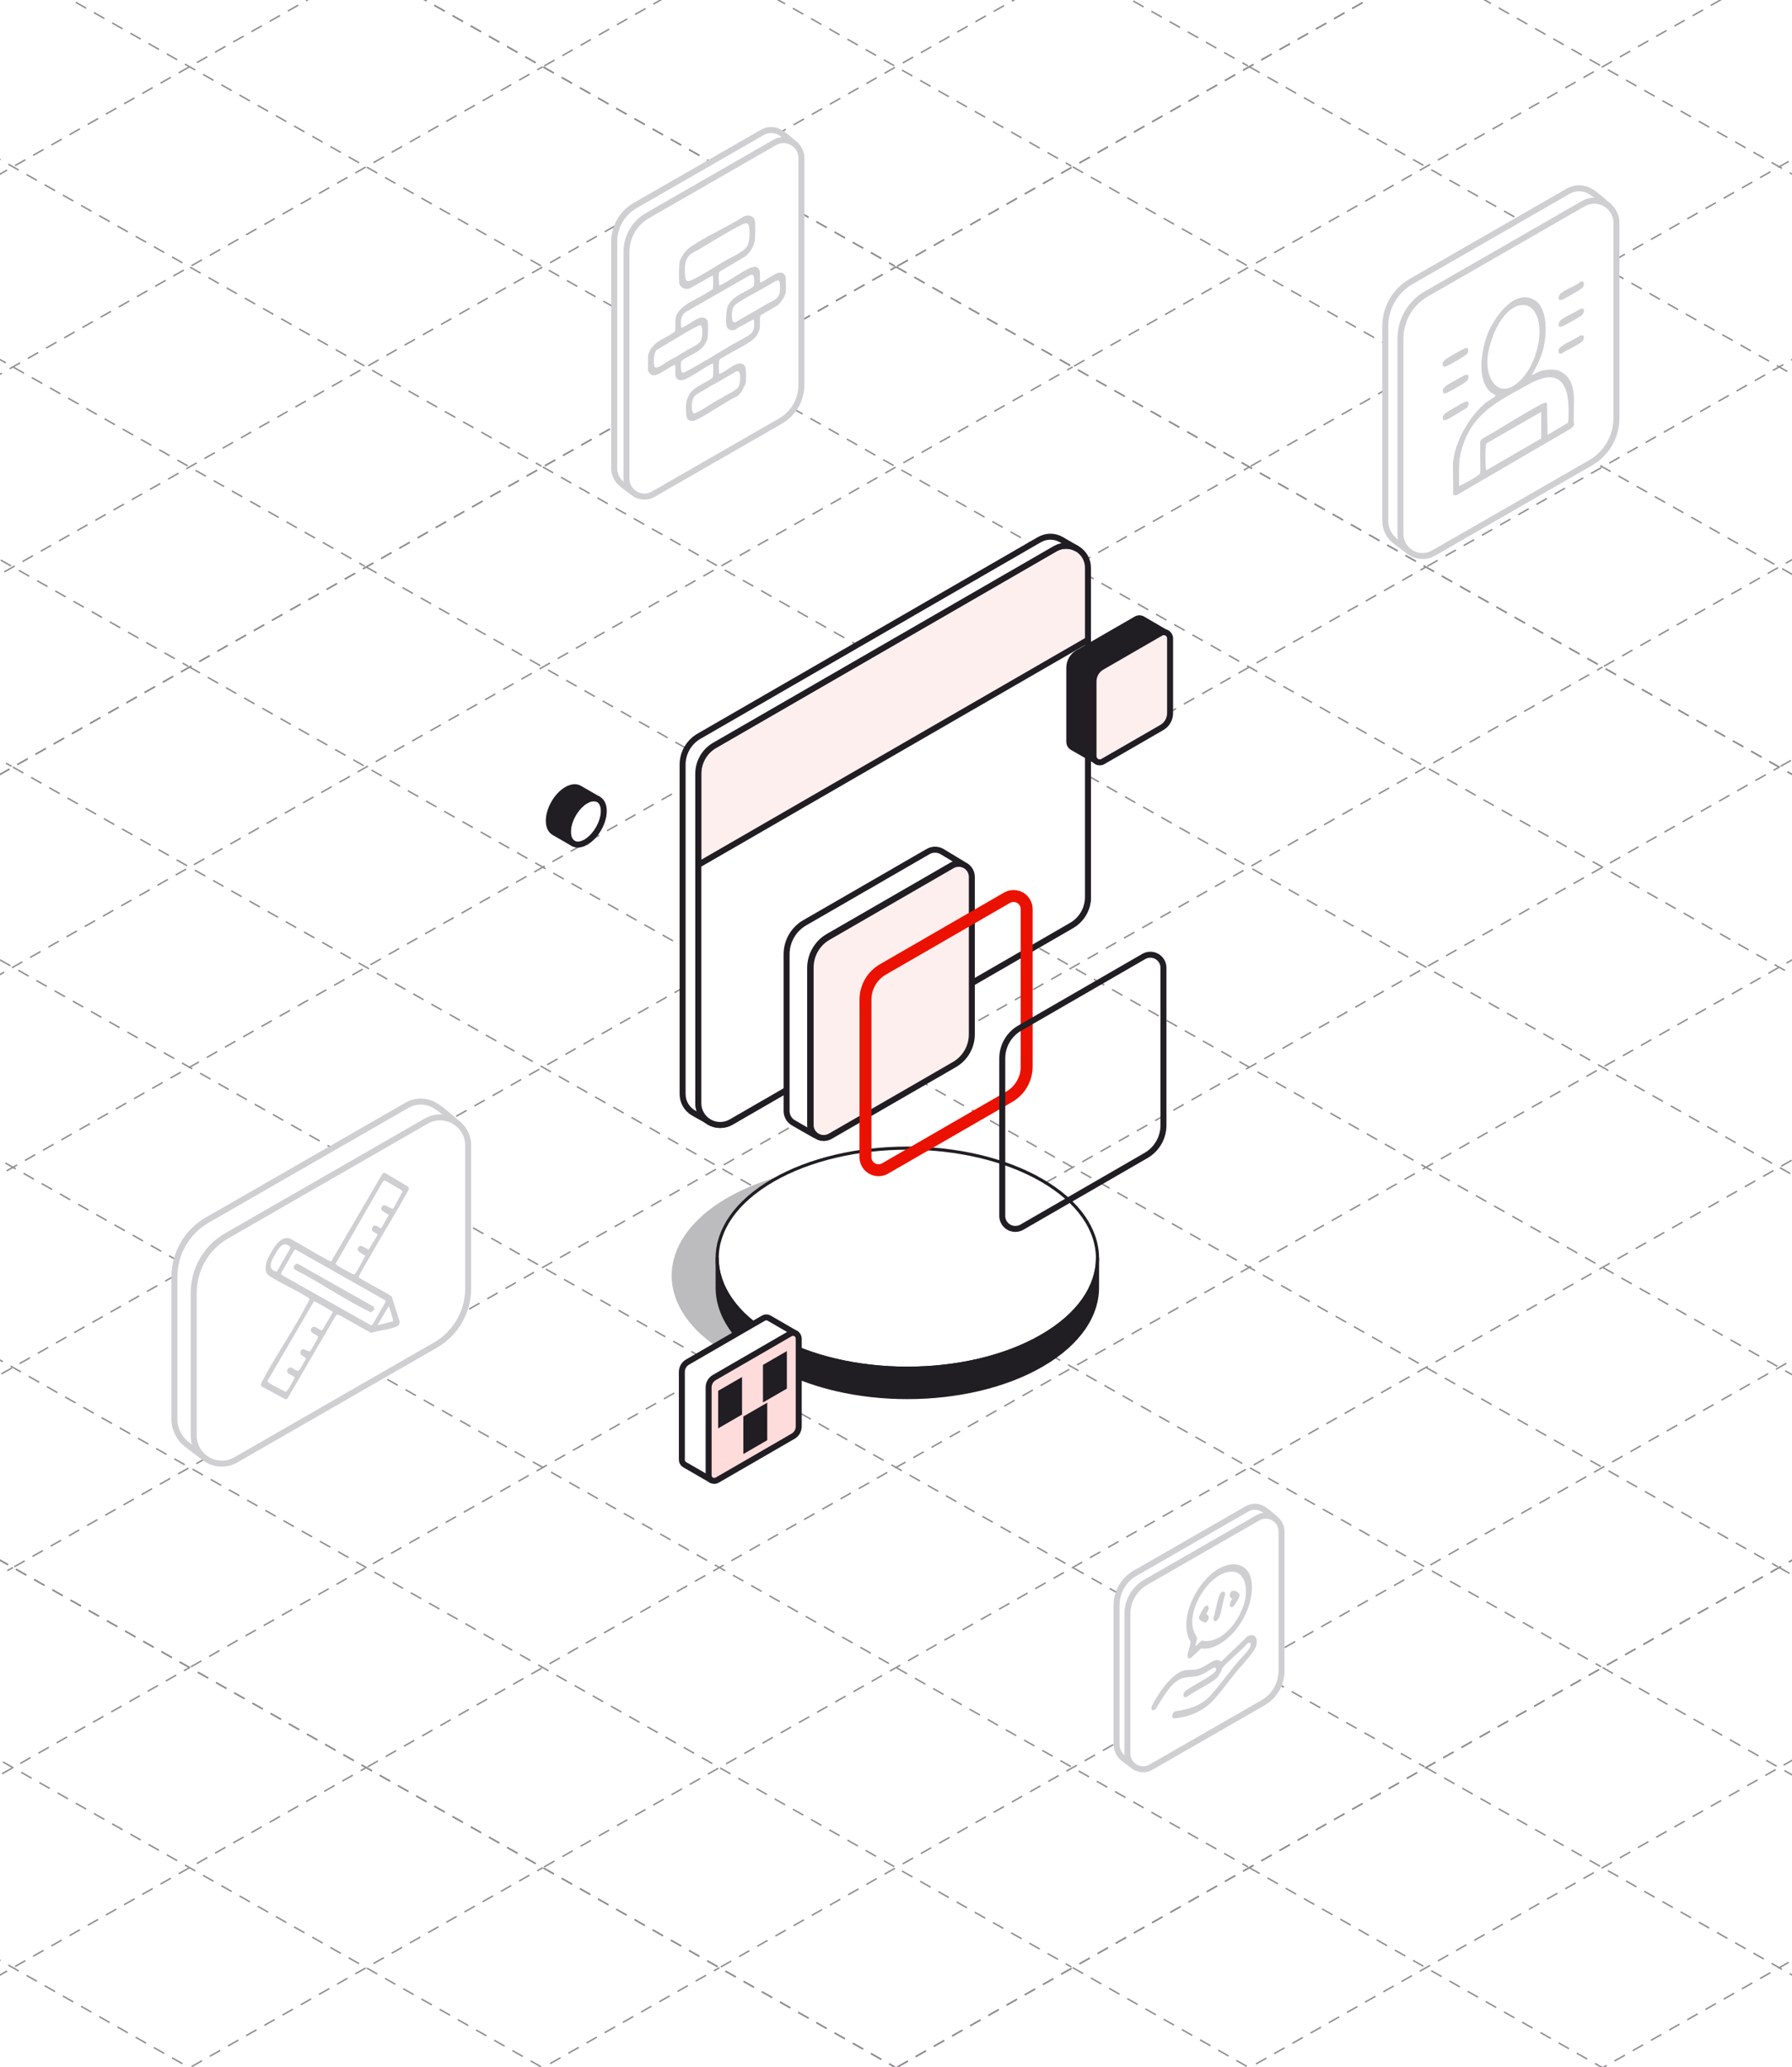 <?xml version="1.0" encoding="UTF-8"?>
<svg xmlns="http://www.w3.org/2000/svg" width="600" height="692" viewBox="0 0 600 692" fill="none">
  <rect x="0" y="0" width="600" height="692" fill="#333333" stroke="none"/>
  <g clip-path="url(#clip0_7999_36454)">
    <rect width="600" height="692" fill="white"></rect>
    <path d="M-231.76 390.49L300.02 89.33" stroke="#918E92" stroke-width="0.5" stroke-dasharray="4 3"></path>
    <path d="M-172.629 423.98L359.161 122.82" stroke="#918E92" stroke-width="0.5" stroke-dasharray="4 3"></path>
    <path d="M-113.49 457.47L418.3 156.31" stroke="#918E92" stroke-width="0.5" stroke-dasharray="4 3"></path>
    <path d="M-54.35 490.96L477.43 189.8" stroke="#918E92" stroke-width="0.5" stroke-dasharray="4 3"></path>
    <path d="M4.791 524.46L536.571 223.29" stroke="#918E92" stroke-width="0.5" stroke-dasharray="4 3"></path>
    <path d="M63.93 557.95L595.71 256.79" stroke="#918E92" stroke-width="0.5" stroke-dasharray="4 3"></path>
    <path d="M123.061 591.44L654.851 290.28" stroke="#918E92" stroke-width="0.5" stroke-dasharray="4 3"></path>
    <path d="M182.201 624.93L713.991 323.77" stroke="#918E92" stroke-width="0.5" stroke-dasharray="4 3"></path>
    <path d="M241.34 658.42L773.12 357.26" stroke="#918E92" stroke-width="0.5" stroke-dasharray="4 3"></path>
    <path d="M300.48 691.91L832.26 390.75" stroke="#918E92" stroke-width="0.5" stroke-dasharray="4 3"></path>
    <path d="M300.02 89.33L831.8 390.49" stroke="#918E92" stroke-width="0.5" stroke-dasharray="4 3"></path>
    <path d="M240.879 122.82L772.659 423.98" stroke="#918E92" stroke-width="0.5" stroke-dasharray="4 3"></path>
    <path d="M181.74 156.31L713.53 457.47" stroke="#918E92" stroke-width="0.5" stroke-dasharray="4 3"></path>
    <path d="M122.6 189.8L654.39 490.96" stroke="#918E92" stroke-width="0.5" stroke-dasharray="4 3"></path>
    <path d="M63.469 223.29L595.249 524.46" stroke="#918E92" stroke-width="0.5" stroke-dasharray="4 3"></path>
    <path d="M4.33 256.79L536.11 557.95" stroke="#918E92" stroke-width="0.5" stroke-dasharray="4 3"></path>
    <path d="M-54.81 290.28L476.969 591.44" stroke="#918E92" stroke-width="0.5" stroke-dasharray="4 3"></path>
    <path d="M-113.951 323.77L417.839 624.93" stroke="#918E92" stroke-width="0.5" stroke-dasharray="4 3"></path>
    <path d="M-173.09 357.26L358.7 658.42" stroke="#918E92" stroke-width="0.5" stroke-dasharray="4 3"></path>
    <path d="M-232.221 390.75L299.559 691.91" stroke="#918E92" stroke-width="0.5" stroke-dasharray="4 3"></path>
    <path d="M300.48 89.07L832.26 -212.1" stroke="#918E92" stroke-width="0.5" stroke-dasharray="4 3"></path>
    <path d="M359.621 122.56L891.401 -178.6" stroke="#918E92" stroke-width="0.5" stroke-dasharray="4 3"></path>
    <path d="M418.76 156.05L950.54 -145.11" stroke="#918E92" stroke-width="0.5" stroke-dasharray="4 3"></path>
    <path d="M477.891 189.54L1009.68 -111.62" stroke="#918E92" stroke-width="0.5" stroke-dasharray="4 3"></path>
    <path d="M537.031 223.03L1068.82 -78.13" stroke="#918E92" stroke-width="0.5" stroke-dasharray="4 3"></path>
    <path d="M596.17 256.52L1127.95 -44.64" stroke="#918E92" stroke-width="0.5" stroke-dasharray="4 3"></path>
    <path d="M595.709 -78.13L1127.49 223.03" stroke="#918E92" stroke-width="0.5" stroke-dasharray="4 3"></path>
    <path d="M536.57 -44.64L1068.36 256.52" stroke="#918E92" stroke-width="0.5" stroke-dasharray="4 3"></path>
    <path d="M477.43 -11.15L1009.22 290.02" stroke="#918E92" stroke-width="0.5" stroke-dasharray="4 3"></path>
    <path d="M418.299 22.34L950.079 323.51" stroke="#918E92" stroke-width="0.5" stroke-dasharray="4 3"></path>
    <path d="M359.16 55.84L890.94 357" stroke="#918E92" stroke-width="0.5" stroke-dasharray="4 3"></path>
    <path d="M300.02 89.33L831.8 390.49" stroke="#918E92" stroke-width="0.5" stroke-dasharray="4 3"></path>
    <path d="M-527.461 223.03L4.329 -78.13" stroke="#918E92" stroke-width="0.5" stroke-dasharray="4 3"></path>
    <path d="M-468.322 256.52L63.468 -44.64" stroke="#918E92" stroke-width="0.5" stroke-dasharray="4 3"></path>
    <path d="M-409.182 290.02L122.598 -11.15" stroke="#918E92" stroke-width="0.5" stroke-dasharray="4 3"></path>
    <path d="M-350.041 323.51L181.739 22.34" stroke="#918E92" stroke-width="0.5" stroke-dasharray="4 3"></path>
    <path d="M-290.902 357L240.878 55.84" stroke="#918E92" stroke-width="0.5" stroke-dasharray="4 3"></path>
    <path d="M-231.762 390.49L300.018 89.33" stroke="#918E92" stroke-width="0.5" stroke-dasharray="4 3"></path>
    <path d="M-232.221 -212.1L299.559 89.07" stroke="#918E92" stroke-width="0.5" stroke-dasharray="4 3"></path>
    <path d="M-291.361 -178.6L240.419 122.56" stroke="#918E92" stroke-width="0.5" stroke-dasharray="4 3"></path>
    <path d="M-350.5 -145.11L181.28 156.05" stroke="#918E92" stroke-width="0.5" stroke-dasharray="4 3"></path>
    <path d="M-409.641 -111.62L122.139 189.54" stroke="#918E92" stroke-width="0.5" stroke-dasharray="4 3"></path>
    <path d="M-468.781 -78.13L63.009 223.03" stroke="#918E92" stroke-width="0.5" stroke-dasharray="4 3"></path>
    <path d="M-527.92 -44.64L3.87 256.52" stroke="#918E92" stroke-width="0.5" stroke-dasharray="4 3"></path>
    <path d="M300.48 691.91L832.26 390.75" stroke="#918E92" stroke-width="0.5" stroke-dasharray="4 3"></path>
    <path d="M359.621 725.41L891.401 424.24" stroke="#918E92" stroke-width="0.5" stroke-dasharray="4 3"></path>
    <path d="M418.76 758.9L950.54 457.73" stroke="#918E92" stroke-width="0.5" stroke-dasharray="4 3"></path>
    <path d="M477.891 792.39L1009.68 491.23" stroke="#918E92" stroke-width="0.5" stroke-dasharray="4 3"></path>
    <path d="M537.031 825.88L1068.82 524.72" stroke="#918E92" stroke-width="0.5" stroke-dasharray="4 3"></path>
    <path d="M596.17 859.37L1127.95 558.21" stroke="#918E92" stroke-width="0.5" stroke-dasharray="4 3"></path>
    <path d="M595.709 524.72L1127.49 825.88" stroke="#918E92" stroke-width="0.5" stroke-dasharray="4 3"></path>
    <path d="M536.57 558.21L1068.36 859.37" stroke="#918E92" stroke-width="0.5" stroke-dasharray="4 3"></path>
    <path d="M477.43 591.7L1009.22 892.86" stroke="#918E92" stroke-width="0.5" stroke-dasharray="4 3"></path>
    <path d="M418.299 625.19L950.079 926.35" stroke="#918E92" stroke-width="0.5" stroke-dasharray="4 3"></path>
    <path d="M359.16 658.68L890.94 959.85" stroke="#918E92" stroke-width="0.5" stroke-dasharray="4 3"></path>
    <path d="M300.02 692.17L831.8 993.34" stroke="#918E92" stroke-width="0.5" stroke-dasharray="4 3"></path>
    <path d="M-527.461 825.88L4.329 524.72" stroke="#918E92" stroke-width="0.5" stroke-dasharray="4 3"></path>
    <path d="M-468.322 859.37L63.468 558.21" stroke="#918E92" stroke-width="0.5" stroke-dasharray="4 3"></path>
    <path d="M-409.182 892.86L122.598 591.7" stroke="#918E92" stroke-width="0.5" stroke-dasharray="4 3"></path>
    <path d="M-350.041 926.35L181.739 625.19" stroke="#918E92" stroke-width="0.5" stroke-dasharray="4 3"></path>
    <path d="M-290.902 959.85L240.878 658.68" stroke="#918E92" stroke-width="0.5" stroke-dasharray="4 3"></path>
    <path d="M-231.762 993.34L300.018 692.17" stroke="#918E92" stroke-width="0.5" stroke-dasharray="4 3"></path>
    <path d="M-232.221 390.75L299.559 691.91" stroke="#918E92" stroke-width="0.5" stroke-dasharray="4 3"></path>
    <path d="M-291.361 424.24L240.419 725.41" stroke="#918E92" stroke-width="0.5" stroke-dasharray="4 3"></path>
    <path d="M-350.5 457.73L181.28 758.9" stroke="#918E92" stroke-width="0.5" stroke-dasharray="4 3"></path>
    <path d="M-409.641 491.23L122.139 792.39" stroke="#918E92" stroke-width="0.5" stroke-dasharray="4 3"></path>
    <path d="M-468.781 524.72L63.009 825.88" stroke="#918E92" stroke-width="0.5" stroke-dasharray="4 3"></path>
    <path d="M-527.92 558.21L3.87 859.37" stroke="#918E92" stroke-width="0.5" stroke-dasharray="4 3"></path>
    <path d="M182.201 22.08L713.991 -279.08" stroke="#918E92" stroke-width="0.5" stroke-dasharray="4 3"></path>
    <path d="M241.34 55.58L773.12 -245.59" stroke="#918E92" stroke-width="0.5" stroke-dasharray="4 3"></path>
    <path d="M300.48 89.07L832.26 -212.1" stroke="#918E92" stroke-width="0.5" stroke-dasharray="4 3"></path>
    <path d="M-113.951 -279.08L417.839 22.08" stroke="#918E92" stroke-width="0.5" stroke-dasharray="4 3"></path>
    <path d="M-173.09 -245.59L358.7 55.58" stroke="#918E92" stroke-width="0.5" stroke-dasharray="4 3"></path>
    <path d="M-232.221 -212.1L299.559 89.07" stroke="#918E92" stroke-width="0.5" stroke-dasharray="4 3"></path>
    <path d="M153.758 376.58C150.248 373.54 148.558 371.96 146.058 370.32C143.258 368.48 139.518 368.12 136.198 370.02L69.398 408.41C62.588 412.32 58.398 419.58 58.398 427.43V475.24C58.398 478.58 60.318 481.86 62.668 483.6C65.498 485.69 67.238 487.29 70.328 489.07" fill="white"></path>
    <path d="M153.758 376.58C150.248 373.54 148.558 371.96 146.058 370.32C143.258 368.48 139.518 368.12 136.198 370.02L69.398 408.41C62.588 412.32 58.398 419.58 58.398 427.43V475.24C58.398 478.58 60.318 481.86 62.668 483.6C65.498 485.69 67.238 487.29 70.328 489.07" stroke="#CFCED0" stroke-width="2" stroke-miterlimit="10" stroke-linecap="round"></path>
    <path d="M156.759 431.27V383.46C156.759 376.23 148.939 371.7 142.669 375.31L75.869 413.7C69.059 417.61 64.869 424.87 64.869 432.72V480.53C64.869 487.76 72.689 492.29 78.959 488.68L145.759 450.29C152.569 446.38 156.759 439.12 156.759 431.27Z" fill="white" stroke="#CFCED0" stroke-width="2" stroke-miterlimit="10"></path>
    <path d="M96.217 468.22L95.597 468.42L87.627 464.12C87.037 463.65 87.687 462.61 87.937 462.08C92.617 453.31 98.547 444.82 103.097 436.03C103.297 435.64 103.507 435.25 103.617 434.81C103.597 434.62 103.017 434.3 102.817 434.18C98.987 431.63 94.177 429.77 90.377 427.21C89.667 426.73 89.107 426.27 88.997 425.33C88.687 422.83 89.717 421.13 90.897 419.07C92.077 417.01 94.297 413.45 97.247 414.69C101.227 416.83 105.057 419.3 109.047 421.42C109.387 421.6 110.677 422.33 110.917 422.22L127.977 393.02C128.207 392.68 128.617 392.54 128.997 392.69L136.627 397.22C136.947 397.49 136.877 397.94 136.807 398.3C131.977 406.99 126.717 415.45 121.857 424.11C121.577 424.61 120.097 427.1 120.107 427.41C120.107 427.73 121.217 428.29 121.547 428.49C124.687 430.41 128.077 431.97 131.157 434L133.817 442.39C133.787 443.66 133.167 443.92 132.127 444.29C129.737 445.15 126.677 445.42 124.197 446.17L113.847 440.36L112.857 440.01L112.287 440.63L96.217 468.22ZM126.127 413.01C125.277 412.34 124.007 412.23 124.727 410.81C125.497 409.31 127.077 411.31 127.677 411.09L130.157 406.78C129.377 405.84 127.017 405.6 127.847 403.99C128.677 402.38 130.847 405 131.527 404.57C132.207 404.14 134.007 399.91 134.767 399.04C134.837 398.57 133.967 398.13 133.587 397.9C132.977 397.52 129.087 395.2 128.757 395.17C128.487 395.15 128.157 395.64 127.997 395.84L112.417 422.96C112.417 423.22 112.687 423.4 112.867 423.54C113.717 424.2 115.877 425.34 116.907 425.87C117.367 426.11 118.337 426.74 118.787 426.52C119.307 426.26 121.737 421.23 122.337 420.43C121.527 419.63 119.277 419.17 119.897 417.69C120.627 415.96 122.917 418.5 123.517 418.21L126.477 413.3C126.307 413.24 126.237 413.09 126.117 413L126.127 413.01ZM92.687 425.68L97.157 417.91L97.227 417.39C94.847 415.28 93.437 417.63 92.287 419.57C91.137 421.51 89.047 424.97 92.677 425.68H92.687ZM98.527 418.48L94.117 426.16L94.257 426.75L124.227 443.63L124.717 443.44L129.157 435.7L129.087 435.34L99.087 418.35C98.887 418.28 98.687 418.35 98.537 418.48H98.527ZM105.097 435.65L89.617 462.15C89.557 462.27 89.617 462.36 89.657 462.48C89.977 463.21 94.457 465.2 95.357 465.84L95.857 465.88C96.967 464.53 97.837 462.81 98.627 461.22C98.617 460.51 96.077 459.99 96.117 459.02C96.137 458.43 96.737 457.7 97.367 457.74C98.137 457.79 99.387 459.34 100.127 458.71C100.377 458.5 102.467 454.92 102.447 454.69C101.747 453.83 100.087 453.71 100.667 452.28C101.317 450.67 102.817 452.59 103.817 452.32C104.057 452.2 106.517 447.88 106.487 447.57C106.387 446.59 103.237 446.46 104.277 444.62C105.167 443.03 107.127 445.72 107.967 445.2L111.357 439.38L111.307 439.05C110.547 438.59 105.547 435.52 105.097 435.65ZM126.337 443.64L131.607 442.31C131.757 442.09 130.377 437.27 130.117 437.27L126.337 443.64Z" fill="#CFCED0"></path>
    <path d="M125.418 438.28L124.328 439.2C123.898 439.26 123.498 438.96 123.128 438.78C114.958 434.79 107.048 429.21 98.888 425.08C97.838 424.51 98.458 423.39 99.318 423.03L99.718 423.06L125.098 437.4L125.428 438.28H125.418Z" fill="#CFCED0"></path>
    <path d="M538.86 69.18C536.09 66.78 534.77 65.54 532.8 64.25C530.6 62.81 527.65 62.52 525.04 64.02L472.48 94.23C467.12 97.31 463.82 103.01 463.82 109.19V174.56C463.82 177.19 465.33 179.77 467.18 181.14C469.41 182.79 470.78 184.04 473.21 185.45" fill="white"></path>
    <path d="M538.86 69.18C536.09 66.78 534.77 65.54 532.8 64.25C530.6 62.81 527.65 62.52 525.04 64.02L472.48 94.23C467.12 97.31 463.82 103.01 463.82 109.19V174.56C463.82 177.19 465.33 179.77 467.18 181.14C469.41 182.79 470.78 184.04 473.21 185.45" stroke="#CFCED0" stroke-width="2" stroke-miterlimit="10" stroke-linecap="round"></path>
    <path d="M541.21 139.97V74.6C541.21 68.91 535.06 65.35 530.12 68.18L477.56 98.39C472.2 101.47 468.9 107.17 468.9 113.35V178.72C468.9 184.41 475.05 187.97 479.99 185.14L532.55 154.93C537.91 151.85 541.21 146.15 541.21 139.97Z" fill="white" stroke="#CFCED0" stroke-width="2" stroke-miterlimit="10"></path>
    <path d="M483.047 121.24C483.397 121.09 483.467 120.71 483.747 120.48C484.587 119.79 489.467 116.99 490.487 116.6C490.797 116.48 491.107 116.41 491.437 116.55C491.907 117.91 491.387 118.43 490.357 119.12C488.917 120.09 485.857 121.92 484.307 122.57C483.797 122.79 483.387 122.91 483.047 122.36V121.24Z" fill="#CFCED0"></path>
    <path d="M483.047 130.33C483.457 129.97 483.717 129.47 484.177 129.15C485.097 128.51 489.727 125.82 490.627 125.54C492.247 125.03 491.797 126.92 490.857 127.73C489.917 128.54 486.127 130.68 484.897 131.27C484.467 131.48 483.687 131.91 483.267 131.6L483.047 130.61V130.33Z" fill="#CFCED0"></path>
    <path d="M483.047 139.42C483.387 139.25 483.417 138.84 483.667 138.57C484.197 138.01 489.197 135.15 490.137 134.7C490.587 134.49 491.177 134.17 491.577 134.58C491.947 135.05 491.487 136.11 491.137 136.54C489.157 137.63 487.247 138.98 485.267 140.03C484.647 140.36 483.857 140.88 483.207 140.51L483.047 139.69V139.41V139.42Z" fill="#CFCED0"></path>
    <path d="M529.998 94.24C530.708 94.97 530.208 96.05 529.508 96.62C528.888 97.12 523.628 100.17 523.018 100.33C522.748 100.4 522.128 100.51 521.958 100.27C521.698 99.47 522.078 98.57 522.728 98.09C524.238 96.96 526.678 95.96 528.368 94.93C528.678 94.74 528.978 94.45 529.298 94.25H529.998V94.24Z" fill="#CFCED0"></path>
    <path d="M512.807 125.57C512.917 125.66 514.727 124.66 515.047 124.53C517.077 123.69 520.377 123.31 522.387 124.31C529.017 127.6 526.327 136.48 527.027 142.34L526.157 143.35L487.657 165.78L486.557 165.71L486.467 155.24C487.027 147.94 491.997 139.12 497.727 134.62C498.147 134.29 500.747 132.69 500.787 132.51C500.847 132.24 499.697 131.74 499.407 131.52C493.957 127.37 496.127 115.97 498.597 110.59C500.907 105.53 507.567 96.37 513.977 100.57C518.327 103.42 517.857 112.02 516.797 116.43C516.027 119.64 514.517 122.76 512.817 125.59L512.807 125.57ZM509.567 102.11C502.577 102.65 497.837 115.41 497.987 121.45C498.147 128.06 502.337 133.3 508.477 127.88C513.517 123.43 516.737 113.6 514.997 107.08C514.297 104.46 512.617 101.87 509.557 102.11H509.567ZM518.127 145.58L524.947 141.56C524.997 141.2 525.097 140.84 525.127 140.48C525.327 137.63 525.257 132.96 524.207 130.34C521.657 123.95 515.747 126.46 511.327 128.91C501.317 134.47 492.957 138.33 489.457 150.19C488.597 153.1 488.507 155.35 488.517 158.37C488.517 159.79 488.507 161.22 488.517 162.64C488.667 162.79 490.107 161.93 490.377 161.78C491.667 161.06 493.547 160.08 494.707 159.26C495.547 158.66 495.567 158.61 495.647 157.54L495.567 147.88L496.127 146.97C502.677 143.29 509.167 139 515.787 135.45C516.217 135.22 517.757 134.33 517.987 135.04L518.147 145.58H518.127ZM516.027 137.88L497.777 148.36C497.547 148.63 497.467 149.33 497.437 149.7C497.297 151.56 497.327 154.41 497.437 156.29C497.457 156.69 497.557 157.07 497.587 157.47L516.027 146.77V137.89V137.88Z" fill="#CFCED0"></path>
    <path d="M530.257 112.3C530.377 113.15 530.257 113.87 529.567 114.44C528.277 115.5 524.937 117.14 523.327 117.98C523.167 118.06 523.157 118.27 523.057 118.3C522.827 118.35 522.087 118.36 521.957 118.17C521.577 117.22 521.997 116.59 522.737 116.01C524.537 114.6 527.287 113.62 529.197 112.26L530.257 112.31V112.3Z" fill="#CFCED0"></path>
    <path d="M530.257 103.35C530.427 104.28 530.137 105.15 529.367 105.71C528.597 106.27 523.857 109 523.107 109.24C522.817 109.33 522.147 109.5 521.947 109.22C521.677 108.37 522.107 107.46 522.797 106.97C524.637 105.64 527.407 104.63 529.337 103.3L530.257 103.35Z" fill="#CFCED0"></path>
    <path d="M427.4 508.78C425.43 507.07 424.48 506.18 423.08 505.26C421.51 504.23 419.4 504.02 417.54 505.09L380.02 526.65C376.2 528.85 373.84 532.92 373.84 537.33V583.99C373.84 585.87 374.92 587.71 376.24 588.69C377.83 589.87 378.81 590.76 380.54 591.76" fill="white"></path>
    <path d="M427.4 508.78C425.43 507.07 424.48 506.18 423.08 505.26C421.51 504.23 419.4 504.02 417.54 505.09L380.02 526.65C376.2 528.85 373.84 532.92 373.84 537.33V583.99C373.84 585.87 374.92 587.71 376.24 588.69C377.83 589.87 378.81 590.76 380.54 591.76" stroke="#CFCED0" stroke-width="2" stroke-miterlimit="10" stroke-linecap="round"></path>
    <path d="M429.081 559.31V512.65C429.081 508.59 424.691 506.05 421.171 508.07L383.651 529.63C379.831 531.83 377.471 535.9 377.471 540.31V586.97C377.471 591.03 381.861 593.57 385.381 591.55L422.901 569.99C426.721 567.79 429.081 563.72 429.081 559.31Z" fill="white" stroke="#CFCED0" stroke-width="2" stroke-miterlimit="10"></path>
    <path d="M419.598 547.35C419.738 547.63 420.048 547.61 420.308 547.9C420.448 548.06 420.758 548.71 420.778 548.89C420.798 549.09 420.798 549.99 420.778 550.21C420.608 552.49 416.058 557.06 414.468 559C411.758 562.3 409.078 566.02 406.238 569.15C403.398 572.28 399.258 574.29 395.138 574.96C394.648 575.04 393.078 575.36 392.718 575.11C392.098 574.36 392.718 573.26 393.468 572.84C397.968 572.23 402.268 570.98 405.378 567.48C408.488 563.98 411.108 560.33 413.968 556.87C415.218 555.36 417.368 553.28 418.348 551.76C419.068 550.64 419.018 549.21 417.498 550.3C415.138 553.02 411.778 555.44 409.468 558.13C409.068 558.6 409.148 558.82 408.938 559.24C408.308 560.49 407.808 561.49 406.648 562.33C403.958 564.3 400.468 565.82 397.728 567.81C395.918 568.94 395.868 566.93 396.988 565.96C399.768 563.98 403.178 562.44 405.908 560.44C406.588 559.94 407.708 559.01 406.918 558.15C406.758 558.1 406.578 558.18 406.428 558.24C405.548 558.55 404.278 559.57 403.378 560.04C400.688 561.44 399.848 561.14 397.058 561.49C392.308 562.09 389.338 568.51 386.948 572.09C386.108 572.8 385.438 572.6 385.528 571.43C385.548 571.13 386.968 568.72 387.248 568.26C389.188 565.08 392.398 560.67 395.978 559.31C397.268 558.82 399.038 559.12 400.458 558.85C402.648 558.42 404.198 557.06 406.088 556.09C406.928 555.66 408.148 555.43 408.858 556.23L417.668 547.75C418.338 547.42 418.888 547.43 419.588 547.36L419.598 547.35Z" fill="#CFCED0"></path>
    <path d="M408.747 550.09C406.777 551.32 404.537 552.14 402.137 551.82L398.807 554.94C397.777 555.44 397.657 554.85 397.637 553.95C397.757 552.77 398.647 550.79 398.617 549.7C398.597 549.16 398.247 548.93 398.077 548.54C394.847 540.86 401.117 529.14 407.937 525.18C413.487 521.96 418.947 523.81 419.167 530.71C419.407 537.99 414.907 546.23 408.747 550.09ZM402.977 549.32C410.037 549.95 415.827 541.3 416.967 535.12C417.907 529.98 415.957 524.27 409.707 526.64C403.457 529.01 397.147 539.88 399.837 546.37C400.137 547.08 400.817 547.86 400.797 548.59L400.247 550.96C400.417 551.01 400.447 550.89 400.547 550.81C401.257 550.25 401.967 549.16 402.927 549.15L402.987 549.31L402.977 549.32Z" fill="#CFCED0"></path>
    <path d="M409.498 532.79C410.318 532.72 410.088 533.36 410.178 533.93C409.338 536.12 409.128 539.27 408.238 541.35C407.708 542.58 406.208 543.57 406.318 541.53C407.088 539.17 407.428 536.39 408.258 534.08C408.458 533.51 408.818 532.85 409.498 532.79Z" fill="#CFCED0"></path>
    <path d="M412.897 537.77C412.897 537.77 412.857 537.91 412.787 537.92C410.867 538.35 412.057 536.04 412.537 535.26C412.537 534.81 411.647 535.09 411.757 533.93C411.907 532.16 413.337 532.23 414.517 533.09C415.007 533.44 415.077 533.72 414.997 534.34C414.947 534.71 413.707 536.79 413.417 537.21C413.247 537.46 413.177 537.59 412.917 537.77H412.897Z" fill="#CFCED0"></path>
    <path d="M404.747 541.95C404.747 541.95 404.617 541.97 404.577 542.05C403.907 543.37 403.347 543.31 402.147 542.52C401.537 542.11 401.277 541.85 401.507 541.06C401.637 540.63 403.037 538.18 403.347 537.87C404.197 537.02 404.887 537.59 404.637 538.76C404.557 539.13 403.947 539.91 403.957 540.2C403.957 540.53 404.517 540.65 404.607 540.85C404.637 540.9 404.757 541.89 404.737 541.94L404.747 541.95Z" fill="#CFCED0"></path>
    <path d="M266.418 48.51C264.178 46.57 263.098 45.56 261.508 44.52C259.728 43.35 257.338 43.12 255.228 44.33L212.658 68.8C208.318 71.29 205.648 75.91 205.648 80.92V156.85C205.648 158.98 206.868 161.07 208.368 162.18C210.168 163.51 211.278 164.53 213.248 165.67" fill="white"></path>
    <path d="M266.418 48.51C264.178 46.57 263.098 45.56 261.508 44.52C259.728 43.35 257.338 43.12 255.228 44.33L212.658 68.8C208.318 71.29 205.648 75.91 205.648 80.92V156.85C205.648 158.98 206.868 161.07 208.368 162.18C210.168 163.51 211.278 164.53 213.248 165.67" stroke="#CFCED0" stroke-width="2" stroke-miterlimit="10" stroke-linecap="round"></path>
    <path d="M268.328 128.83V52.9C268.328 48.29 263.348 45.41 259.348 47.7L216.778 72.17C212.438 74.66 209.768 79.28 209.768 84.29V160.22C209.768 164.83 214.748 167.71 218.748 165.42L261.318 140.95C265.658 138.46 268.328 133.84 268.328 128.83Z" fill="white" stroke="#CFCED0" stroke-width="2" stroke-miterlimit="10"></path>
    <path d="M216.977 118.88C217.257 118.66 217.157 118.35 217.277 118.05C218.917 114.11 222.747 113.38 225.927 111.06C226.457 109.24 225.737 107.3 226.497 105.54C227.887 102.29 232.187 100.67 235.107 98.96C236.297 98.26 237.487 97.56 238.647 96.81C238.857 95.29 238.857 93.71 238.647 92.2L230.937 96.54C229.547 97.06 227.527 96.3 227.417 94.7C227.307 93.1 227.307 89.66 227.477 88.09C227.677 86.24 229.627 83.74 231.127 82.71C236.637 78.9 243.527 76.04 249.197 72.37C250.617 71.8 252.287 72.2 252.717 73.81C252.977 74.79 252.877 78.68 252.797 79.88C252.647 82.08 251.237 84.53 249.487 85.87L240.937 90.92C240.387 91.75 240.727 94.53 240.807 95.57C241.037 95.47 241.287 95.39 241.527 95.28C244.617 93.73 247.807 91.25 250.877 89.81C251.677 89.44 252.277 89.38 253.137 89.26C253.367 89.61 253.717 89.6 254.007 89.98C254.797 91.01 254.207 93.33 254.547 94.63C256.317 94 259.547 91.16 261.337 91.26C262.127 91.3 262.887 91.88 263.017 92.69C263.147 93.5 263.187 96.98 263.097 97.8C262.957 99.11 261.317 101.54 260.227 102.3L254.627 105.55C254.137 107.36 254.787 109.03 254.107 110.83C253.527 112.38 252.437 113.52 251.097 114.41C248.517 116.13 245.477 117.56 242.797 119.18C242.447 119.39 240.957 120.22 240.847 120.47C240.637 121.07 240.577 124.88 240.817 125.09C241.047 125.13 241.217 125.02 241.407 124.94C242.997 124.26 245.387 122.21 246.897 121.81C248.527 121.38 249.527 121.99 249.697 123.67C249.837 125.09 249.807 126.97 249.677 128.39C249.677 128.48 249.467 128.44 249.447 128.52C249.427 128.58 249.557 128.85 249.537 128.92C249.517 128.99 249.347 128.99 249.307 129.09C248.657 130.55 248.057 131.71 246.717 132.67C242.227 134.91 237.957 138.08 233.527 140.35C233.287 140.47 232.387 140.89 232.187 140.9C230.647 141.02 229.877 140.4 229.777 138.89C229.597 136.29 229.487 134.05 230.937 131.82C232.567 129.29 236.227 128.3 238.537 126.49C238.947 125.96 238.857 121.88 238.667 121.7C238.347 121.73 238.047 121.93 237.767 122.08C235.087 123.49 232.017 125.85 229.337 126.98C228.317 127.41 227.117 127.47 226.437 126.46C225.867 125.6 226.217 124.16 226.157 123.11C226.137 122.77 226.007 122.45 226.017 122.11C224.127 122.84 222.427 124.27 220.617 125.12C219.637 125.58 218.467 126 217.597 125.08C217.357 124.82 217.327 124.43 216.997 124.26V118.87L216.977 118.88ZM242.597 87.4C244.567 86.26 249.257 84.21 250.227 82.3C250.977 80.83 251.037 78.27 250.897 76.64C250.697 74.29 249.927 74.43 248.117 75.34C243.417 77.71 238.367 80.93 233.787 83.63C232.087 84.63 230.617 84.95 229.797 87.04C229.247 88.44 229.237 90.75 229.357 92.27C229.537 94.45 230.247 94.42 232.007 93.57C235.457 91.91 239.267 89.33 242.597 87.4ZM247.847 98.45C248.667 97.96 252.147 96.33 252.407 95.67C252.617 95.14 252.697 92.16 252.007 91.95L251.217 92.06L230.247 104.08C227.977 105.14 227.687 107.47 228.137 109.72C228.397 109.9 232.047 107.53 232.587 107.24C233.657 106.66 234.467 106.11 235.727 106.36C236.297 106.47 236.807 107.07 236.947 107.62C237.167 108.5 237.077 112.89 236.787 113.76C236.687 114.06 236.057 115.2 235.857 115.5C234.227 117.97 230.507 119 228.207 120.77C227.917 121.18 227.947 122.71 227.987 123.26C228.137 125.23 228.727 124.89 230.107 124.16C235.297 121.41 240.307 118.2 245.327 115.25C246.827 114.37 251.027 112.43 251.877 111.19C252.647 110.06 252.587 108.18 252.357 106.89C250.427 107.78 248.627 108.95 246.737 109.95C246.587 110.03 246.577 110.19 246.457 110.25C245.207 110.85 243.567 110.6 243.257 109.06C242.967 107.64 243.097 103.76 243.697 102.45C244.547 100.58 246.197 99.44 247.827 98.46L247.847 98.45ZM256.457 101.95C258.457 100.77 260.867 100.26 261.117 97.52C261.177 96.87 261.307 94.03 260.617 93.84L259.677 94.06C255.707 96.64 251.137 98.67 247.207 101.25C245.897 102.11 245.307 102.73 245.107 104.41C245.007 105.25 244.827 108.46 246.267 107.86L256.447 101.95H256.457ZM230.077 117.18C231.437 116.41 234.247 115.28 234.807 113.76C235.097 112.96 235.217 111.32 235.147 110.47C234.987 108.48 234.537 108.63 233.027 109.43C228.587 111.78 224.217 114.63 219.867 117.14C218.867 118.18 218.837 120.7 218.987 122.06C219.077 122.89 219.307 123.23 220.157 122.97C221.997 122.39 224.397 120.16 226.347 119.47L230.067 117.19L230.077 117.18ZM242.197 132.81C243.577 131.97 246.687 130.75 247.367 129.29C247.837 128.28 248.487 123 246.207 124.49C242.597 126.71 238.817 128.65 235.197 130.85C233.137 132.1 231.927 132.41 231.667 135.13C231.607 135.78 231.517 138.31 232.407 138.38C232.547 138.39 233.167 138.11 233.347 138.03C236.237 136.66 239.027 134.4 241.967 133.06L242.187 132.8L242.197 132.81Z" fill="#CFCED0"></path>
    <path opacity="0.3" fill-rule="evenodd" clip-rule="evenodd" d="M243.53 400.96C268.38 386.58 308.74 386.58 333.59 400.96C358.44 415.34 358.44 438.68 333.59 453.06C308.74 467.44 268.38 467.44 243.53 453.06C218.68 438.68 218.68 415.34 243.53 400.96Z" fill="#201D23"></path>
    <path fill-rule="evenodd" clip-rule="evenodd" d="M258.811 395.15C283.661 380.77 324.021 380.77 348.871 395.15C373.721 409.53 373.721 432.87 348.871 447.25C324.021 461.63 283.661 461.63 258.811 447.25C233.961 432.87 233.961 409.53 258.811 395.15Z" fill="white"></path>
    <path d="M258.761 395.12C283.611 380.74 323.971 380.74 348.821 395.12C373.671 409.5 373.671 432.84 348.821 447.22C323.971 461.6 283.611 461.6 258.761 447.22C233.911 432.84 233.911 409.5 258.761 395.12Z" stroke="#201D23" stroke-width="1.05" stroke-linecap="round" stroke-linejoin="round"></path>
    <path fill-rule="evenodd" clip-rule="evenodd" d="M367.471 429.98H367.441C367.901 439.75 361.691 449.6 348.831 457.04C323.981 471.42 283.621 471.42 258.771 457.04C245.901 449.59 239.691 439.74 240.151 429.98H240.131V421.18C240.131 430.61 246.341 440.04 258.771 447.23C283.621 461.61 323.981 461.61 348.831 447.23C361.261 440.04 367.471 430.61 367.471 421.18V429.98Z" fill="#201D23"></path>
    <path d="M367.471 429.98H367.441C367.901 439.75 361.691 449.6 348.831 457.04C323.981 471.42 283.621 471.42 258.771 457.04C245.901 449.59 239.691 439.74 240.151 429.98H240.131V421.18C240.131 430.61 246.341 440.04 258.771 447.23C283.621 461.61 323.981 461.61 348.831 447.23C361.261 440.04 367.471 430.61 367.471 421.18V429.98Z" stroke="#201D23" stroke-width="1.05" stroke-linecap="round" stroke-linejoin="round"></path>
    <path fill-rule="evenodd" clip-rule="evenodd" d="M233.811 369.26C233.811 371.88 235.201 374.29 237.471 375.6C239.731 376.91 242.521 376.91 244.791 375.6C271.481 360.19 339.051 321.18 358.781 309.79C362.171 307.83 364.271 304.21 364.271 300.29V190.02C364.271 187.4 362.881 184.99 360.611 183.68C358.351 182.37 355.561 182.37 353.291 183.68C326.601 199.09 259.031 238.1 239.301 249.49C235.911 251.45 233.811 255.07 233.811 258.99V369.26Z" fill="#FDEFEE"></path>
    <path d="M233.811 369.26C233.811 371.88 235.201 374.29 237.471 375.6C239.731 376.91 242.521 376.91 244.791 375.6C271.481 360.19 339.051 321.18 358.781 309.79C362.171 307.83 364.271 304.21 364.271 300.29V190.02C364.271 187.4 362.881 184.99 360.611 183.68C358.351 182.37 355.561 182.37 353.291 183.68C326.601 199.09 259.031 238.1 239.301 249.49C235.911 251.45 233.811 255.07 233.811 258.99V369.26Z" stroke="#201D23" stroke-width="2" stroke-linecap="round" stroke-linejoin="round"></path>
    <path fill-rule="evenodd" clip-rule="evenodd" d="M360.441 183.58C360.441 183.58 357.611 181.94 355.351 180.64C353.091 179.33 350.301 179.33 348.031 180.64C321.341 196.05 253.771 235.06 234.041 246.45C230.651 248.41 228.551 252.03 228.551 255.96V366.23C228.551 368.85 229.941 371.26 232.211 372.57C233.411 373.26 235.171 374.23 236.571 374.99C234.831 373.62 233.791 371.51 233.791 369.26V258.99C233.791 255.07 235.881 251.44 239.281 249.49C259.011 238.1 326.571 199.09 353.271 183.68C355.481 182.4 358.201 182.37 360.431 183.59L360.441 183.58Z" fill="white"></path>
    <path d="M360.441 183.58C360.441 183.58 357.611 181.94 355.351 180.64C353.091 179.33 350.301 179.33 348.031 180.64C321.341 196.05 253.771 235.06 234.041 246.45C230.651 248.41 228.551 252.03 228.551 255.96V366.23C228.551 368.85 229.941 371.26 232.211 372.57C233.411 373.26 235.171 374.23 236.571 374.99C234.831 373.62 233.791 371.51 233.791 369.26V258.99C233.791 255.07 235.881 251.44 239.281 249.49C259.011 238.1 326.571 199.09 353.271 183.68C355.481 182.4 358.201 182.37 360.431 183.59L360.441 183.58Z" stroke="#201D23" stroke-width="2" stroke-linecap="round" stroke-linejoin="round"></path>
    <path fill-rule="evenodd" clip-rule="evenodd" d="M233.811 369.26C233.811 371.88 235.201 374.29 237.471 375.6C239.731 376.91 242.521 376.91 244.791 375.6C271.481 360.19 339.051 321.18 358.781 309.79C362.171 307.83 364.271 304.21 364.271 300.29V214.19L233.821 289.51V369.27L233.811 369.26Z" fill="white"></path>
    <path d="M233.811 369.26C233.811 371.88 235.201 374.29 237.471 375.6C239.731 376.91 242.521 376.91 244.791 375.6C271.481 360.19 339.051 321.18 358.781 309.79C362.171 307.83 364.271 304.21 364.271 300.29V214.19L233.821 289.51V369.27L233.811 369.26Z" stroke="#201D23" stroke-width="2" stroke-linecap="round" stroke-linejoin="round"></path>
    <path fill-rule="evenodd" clip-rule="evenodd" d="M382.57 207.26C381.9 206.87 381.08 206.87 380.42 207.26C372.82 211.65 368.12 214.36 360.89 218.53C359.12 219.56 358.02 221.45 358.02 223.51V248.31C358.02 249.08 358.43 249.79 359.1 250.18C359.58 250.45 365.76 254 366.89 254.63C366.43 254.22 366.15 253.63 366.15 253C366.15 239.18 366.15 241.31 366.15 228.2C366.15 226.15 367.25 224.25 369.02 223.23C376.25 219.05 380.95 216.34 388.55 211.95C389.08 211.64 389.71 211.58 390.28 211.76C390.28 211.76 383.24 207.64 382.57 207.26Z" fill="#201D23"></path>
    <path d="M382.57 207.26C381.9 206.87 381.08 206.87 380.42 207.26C372.82 211.65 368.12 214.36 360.89 218.53C359.12 219.56 358.02 221.45 358.02 223.51V248.31C358.02 249.08 358.43 249.79 359.1 250.18C359.58 250.45 365.76 254 366.89 254.63C366.43 254.22 366.15 253.63 366.15 253C366.15 239.18 366.15 241.31 366.15 228.2C366.15 226.15 367.25 224.25 369.02 223.23C376.25 219.05 380.95 216.34 388.55 211.95C389.08 211.64 389.71 211.58 390.28 211.76C390.28 211.76 383.24 207.64 382.57 207.26Z" stroke="#201D23" stroke-width="2" stroke-linecap="round" stroke-linejoin="round"></path>
    <path fill-rule="evenodd" clip-rule="evenodd" d="M366.139 253.12C366.139 253.87 366.539 254.55 367.179 254.93C367.819 255.3 368.619 255.3 369.259 254.93C374.309 252.01 384.179 246.32 388.989 243.54C390.709 242.55 391.769 240.71 391.769 238.73C391.769 232.76 391.769 219.96 391.769 213.7C391.769 212.95 391.379 212.27 390.729 211.9C390.089 211.52 389.289 211.52 388.639 211.9C383.599 214.81 373.729 220.51 368.909 223.29C367.199 224.28 366.129 226.12 366.129 228.1C366.129 234.08 366.129 246.87 366.129 253.13L366.139 253.12Z" fill="#FDEFEE"></path>
    <path d="M366.139 253.12C366.139 253.87 366.539 254.55 367.179 254.93C367.819 255.3 368.619 255.3 369.259 254.93C374.309 252.01 384.179 246.32 388.989 243.54C390.709 242.55 391.769 240.71 391.769 238.73C391.769 232.76 391.769 219.96 391.769 213.7C391.769 212.95 391.379 212.27 390.729 211.9C390.089 211.52 389.289 211.52 388.639 211.9C383.599 214.81 373.729 220.51 368.909 223.29C367.199 224.28 366.129 226.12 366.129 228.1C366.129 234.08 366.129 246.87 366.129 253.13L366.139 253.12Z" stroke="#201D23" stroke-width="2" stroke-linecap="round" stroke-linejoin="round"></path>
    <path fill-rule="evenodd" clip-rule="evenodd" d="M202.161 271.49C202.161 275.32 199.471 279.99 196.151 281.9C192.831 283.81 190.141 282.26 190.141 278.43C190.141 274.6 192.831 269.93 196.151 268.02C199.471 266.1 202.161 267.66 202.161 271.49Z" fill="white"></path>
    <path d="M202.161 271.49C202.161 275.32 199.471 279.99 196.151 281.9C192.831 283.81 190.141 282.26 190.141 278.43C190.141 274.6 192.831 269.93 196.151 268.02C199.471 266.1 202.161 267.66 202.161 271.49Z" stroke="#201D23" stroke-width="2" stroke-linecap="round" stroke-linejoin="round"></path>
    <path fill-rule="evenodd" clip-rule="evenodd" d="M196.14 268.01C192.82 269.93 190.13 274.59 190.13 278.42C190.13 280.33 190.8 281.68 191.88 282.3L185.57 278.66C184.45 278.05 183.75 276.69 183.75 274.74C183.75 270.91 186.44 266.24 189.76 264.33C191.35 263.41 192.8 263.29 193.88 263.84C193.97 263.89 194.06 263.94 194.15 264L200.27 267.53C199.19 266.98 197.74 267.1 196.14 268.02V268.01Z" fill="#201D23"></path>
    <path d="M196.14 268.01C192.82 269.93 190.13 274.59 190.13 278.42C190.13 280.33 190.8 281.68 191.88 282.3L185.57 278.66C184.45 278.05 183.75 276.69 183.75 274.74C183.75 270.91 186.44 266.24 189.76 264.33C191.35 263.41 192.8 263.29 193.88 263.84C193.97 263.89 194.06 263.94 194.15 264L200.27 267.53C199.19 266.98 197.74 267.1 196.14 268.02V268.01Z" stroke="#201D23" stroke-width="2" stroke-linecap="round" stroke-linejoin="round"></path>
    <path fill-rule="evenodd" clip-rule="evenodd" d="M315.349 285.03C313.939 284.22 312.199 284.22 310.789 285.03C294.689 294.32 284.769 300.05 269.449 308.89C265.689 311.06 263.369 315.08 263.369 319.42C263.369 347.16 263.369 342.66 263.369 371.91C263.369 373.54 264.239 375.04 265.649 375.86C266.659 376.44 270.429 378.62 272.829 379.96C271.849 379.1 271.259 377.86 271.259 376.52C271.259 347.28 271.259 351.77 271.259 324.03C271.259 319.69 273.579 315.68 277.339 313.5C292.649 304.66 302.579 298.93 318.679 289.64C319.809 288.99 321.139 288.86 322.349 289.25C322.349 289.25 316.759 285.85 315.349 285.03Z" fill="white"></path>
    <path d="M315.349 285.03C313.939 284.22 312.199 284.22 310.789 285.03C294.689 294.32 284.769 300.05 269.449 308.89C265.689 311.06 263.369 315.08 263.369 319.42C263.369 347.16 263.369 342.66 263.369 371.91C263.369 373.54 264.239 375.04 265.649 375.86C266.659 376.44 270.429 378.62 272.829 379.96C271.849 379.1 271.259 377.86 271.259 376.52C271.259 347.28 271.259 351.77 271.259 324.03C271.259 319.69 273.579 315.68 277.339 313.5C292.649 304.66 302.579 298.93 318.679 289.64C319.809 288.99 321.139 288.86 322.349 289.25C322.349 289.25 316.759 285.85 315.349 285.03Z" stroke="#201D23" stroke-width="2" stroke-linecap="round" stroke-linejoin="round"></path>
    <path fill-rule="evenodd" clip-rule="evenodd" d="M271.408 376.56C271.408 378.13 272.238 379.58 273.598 380.36C274.958 381.14 276.628 381.14 277.988 380.36C288.618 374.22 309.398 362.22 319.538 356.37C323.158 354.28 325.388 350.42 325.388 346.25C325.388 333.67 325.388 306.73 325.388 293.54C325.388 291.97 324.548 290.53 323.198 289.74C321.838 288.96 320.168 288.96 318.808 289.74C308.178 295.88 287.398 307.88 277.258 313.73C273.638 315.82 271.418 319.68 271.418 323.85C271.418 336.43 271.418 363.37 271.418 376.56H271.408Z" fill="#FDEFEE"></path>
    <path d="M271.408 376.56C271.408 378.13 272.238 379.58 273.598 380.36C274.958 381.14 276.628 381.14 277.988 380.36C288.618 374.22 309.398 362.22 319.538 356.37C323.158 354.28 325.388 350.42 325.388 346.25C325.388 333.67 325.388 306.73 325.388 293.54C325.388 291.97 324.548 290.53 323.198 289.74C321.838 288.96 320.168 288.96 318.808 289.74C308.178 295.88 287.398 307.88 277.258 313.73C273.638 315.82 271.418 319.68 271.418 323.85C271.418 336.43 271.418 363.37 271.418 376.56H271.408Z" stroke="#201D23" stroke-width="2" stroke-linecap="round" stroke-linejoin="round"></path>
    <path d="M289.77 387.34C289.77 388.91 290.6 390.36 291.96 391.14C293.32 391.92 294.99 391.92 296.35 391.14C306.98 385 327.76 373 337.9 367.15C341.52 365.06 343.75 361.2 343.75 357.03C343.75 344.45 343.75 317.51 343.75 304.32C343.75 302.75 342.91 301.31 341.56 300.52C340.2 299.74 338.53 299.74 337.17 300.52C326.54 306.66 305.76 318.66 295.62 324.51C292 326.6 289.78 330.46 289.78 334.63C289.78 347.21 289.78 374.15 289.78 387.34H289.77Z" stroke="#EB1100" stroke-width="4" stroke-linecap="round" stroke-linejoin="round"></path>
    <path d="M335.57 406.99C335.57 408.56 336.4 410.01 337.76 410.79C339.12 411.57 340.79 411.57 342.15 410.79C352.78 404.65 373.56 392.65 383.7 386.8C387.32 384.71 389.55 380.85 389.55 376.68C389.55 364.1 389.55 337.16 389.55 323.97C389.55 322.4 388.71 320.96 387.36 320.17C386 319.39 384.33 319.39 382.97 320.17C372.34 326.31 351.56 338.31 341.42 344.16C337.8 346.25 335.58 350.11 335.58 354.28C335.58 366.86 335.58 393.8 335.58 406.99H335.57Z" stroke="#201D23" stroke-width="2" stroke-linecap="round" stroke-linejoin="round"></path>
    <path d="M266.571 446.48C266.571 446.48 258.101 441.58 257.521 441.24C256.931 440.9 256.211 440.9 255.631 441.24C249.531 444.77 235.331 452.99 230.191 455.95C229.021 456.63 228.301 457.88 228.301 459.23V488.66C228.301 489.34 228.661 489.96 229.251 490.3C229.841 490.64 238.301 495.53 238.301 495.53L266.571 446.47V446.48Z" fill="white" stroke="#201D23" stroke-width="2" stroke-linecap="round" stroke-linejoin="round"></path>
    <path fill-rule="evenodd" clip-rule="evenodd" d="M267.422 448.061C267.422 447.381 267.062 446.761 266.472 446.421C265.882 446.081 265.162 446.081 264.582 446.421C258.482 449.951 244.282 458.171 239.152 461.131C237.982 461.811 237.262 463.061 237.262 464.411V493.841C237.262 494.521 237.622 495.141 238.212 495.481C238.802 495.821 239.522 495.821 240.102 495.481C246.202 491.951 260.402 483.731 265.542 480.771C266.712 480.091 267.432 478.841 267.432 477.491V448.061H267.422Z" fill="#FFDCDC"></path>
    <path d="M267.422 448.061C267.422 447.381 267.062 446.761 266.472 446.421C265.882 446.081 265.162 446.081 264.582 446.421C258.482 449.951 244.282 458.171 239.152 461.131C237.982 461.811 237.262 463.061 237.262 464.411V493.841C237.262 494.521 237.622 495.141 238.212 495.481C238.802 495.821 239.522 495.821 240.102 495.481C246.202 491.951 260.402 483.731 265.542 480.771C266.712 480.091 267.432 478.841 267.432 477.491V448.061H267.422Z" stroke="#201D23" stroke-width="2" stroke-linecap="round" stroke-linejoin="round"></path>
    <path fill-rule="evenodd" clip-rule="evenodd" d="M247.451 462.68L241.451 466.15V476.41L247.451 472.94V462.68Z" fill="#201D23" stroke="#201D23" stroke-width="2" stroke-miterlimit="10"></path>
    <path fill-rule="evenodd" clip-rule="evenodd" d="M262.461 454L256.461 457.47V467.73L262.461 464.26V454Z" fill="#201D23" stroke="#201D23" stroke-width="2" stroke-miterlimit="10"></path>
    <path fill-rule="evenodd" clip-rule="evenodd" d="M255.891 471.271L249.891 474.741V485.001L255.891 481.531V471.271Z" fill="#201D23" stroke="#201D23" stroke-width="2" stroke-miterlimit="10"></path>
  </g>
  <defs>
    <clipPath id="clip0_7999_36454">
      <rect width="600" height="692" fill="white"></rect>
    </clipPath>
  </defs>
</svg>

